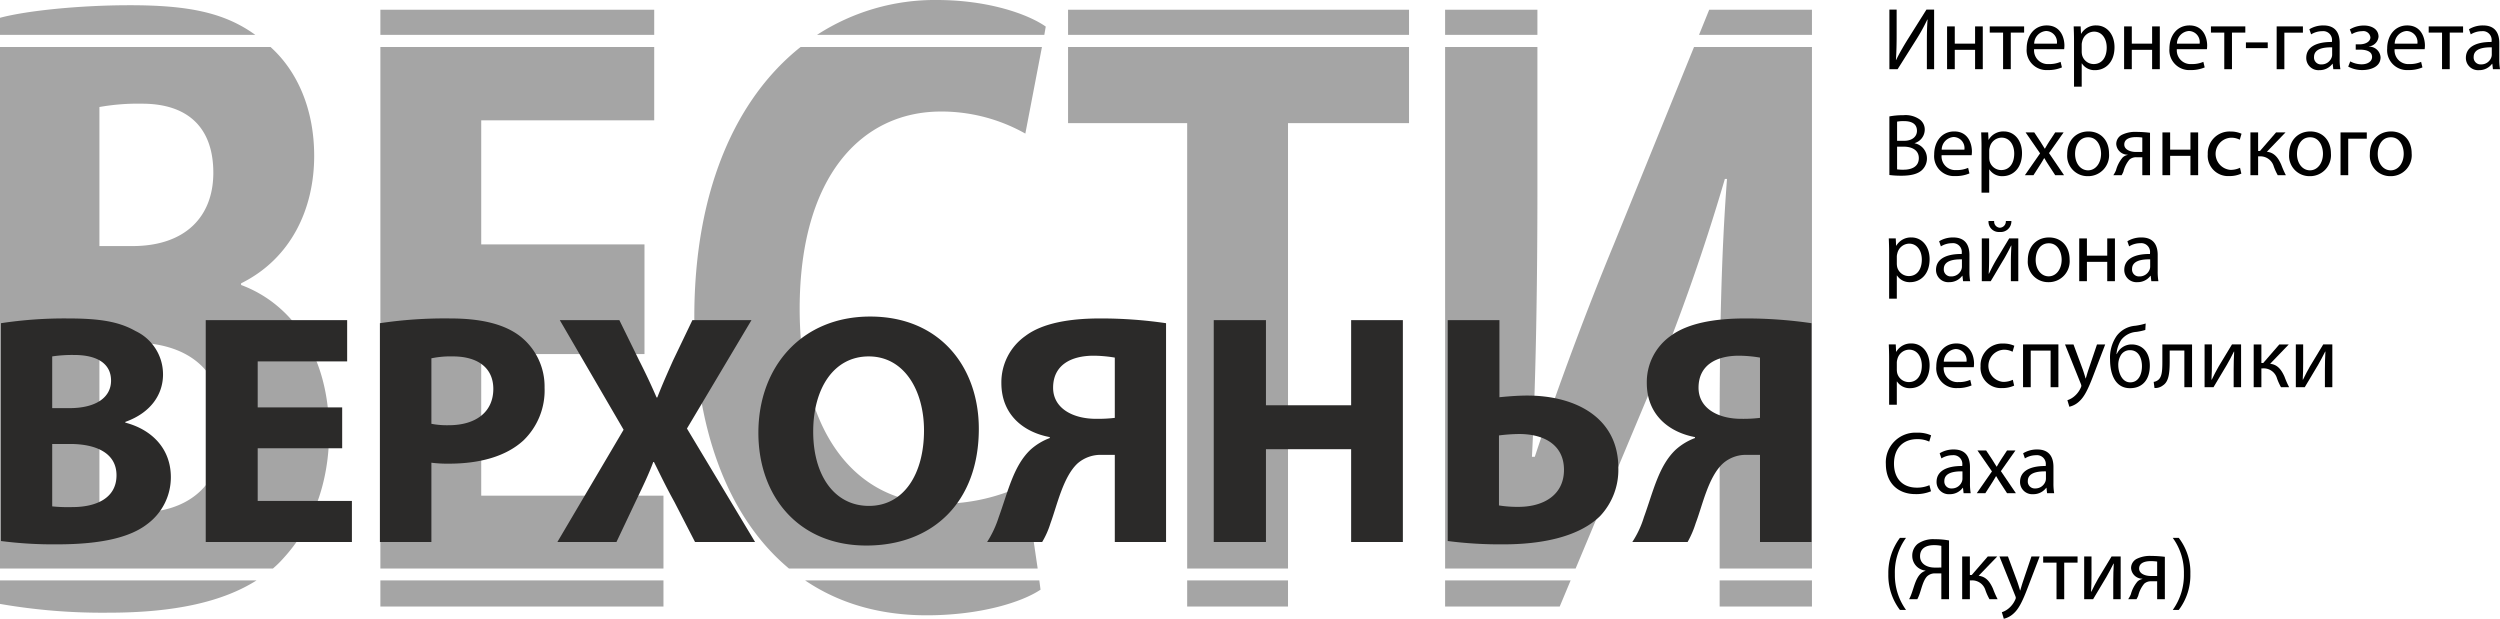 <svg id="Слой_1" data-name="Слой 1" xmlns="http://www.w3.org/2000/svg" viewBox="0 0 505.486 125.107">
  <defs>
    <style>
      .cls-1 {
        fill: #a5a5a5;
      }

      .cls-2 {
        fill: #2b2a29;
      }
    </style>
  </defs>
  <title>logo</title>
  <path class="cls-1" d="M338,226.358a120.589,120.589,0,0,0,21.974,1.775c13.626,0,23.222-2.303,29.891-6.525H338v4.75Zm55.176-7.149a20.456,20.456,0,0,0,2.063-2.015c5.614-6.093,9.308-14.682,9.308-25.573,0-15.593-7.581-25.957-17.8-29.747v-0.336c10.076-4.99,14.778-15.017,14.778-25.765,0-9.74-3.598-17.32-8.828-22.022H338V219.209h55.176Zm-3.55-107.905c-6.285-4.558-13.674-5.997-25.381-5.997-10.124,0-20.919,1.104-26.245,2.543v3.454h51.625ZM358.103,125.89a44.118,44.118,0,0,1,8.636-.672c9.212,0,14.394,4.798,14.394,13.962,0,8.924-5.71,14.826-16.361,14.826H358.103v-28.116Zm0,47.643h6.909c10.124,0,18.232,4.846,18.232,16.985,0,12.714-8.108,17.368-17.272,17.368a51.209,51.209,0,0,1-7.869-.336V173.533ZM468.311,153.67H435.301v-25.093h34.977V113.751H414.91V219.209h57.239V204.479H435.301V175.836H468.311v-22.166Zm-53.401,67.938v5.278h57.239v-5.278h-57.239Zm55.368-110.304v-5.086H414.91v5.086h55.368Zm75.039,90.872a38.964,38.964,0,0,1-16.889,3.934c-18.088,0-28.739-15.209-28.739-39.391,0-26.82,12.523-39.919,28.595-39.919a34.598,34.598,0,0,1,17.033,4.462l3.359-17.512H499.881c-13.002,10.315-21.495,28.883-21.495,54.6,0,21.878,6.477,40.302,19.144,50.858h50.282Zm-44.525,19.431c6.717,4.558,14.921,7.053,24.565,7.053,10.939,0,19.336-2.687,23.03-5.182l-0.24-1.871H500.793Zm48.363-110.304,0.288-1.679c-3.55-2.495-11.563-5.374-22.07-5.374a43.752,43.752,0,0,0-24.181,7.053h45.964ZM578.039,226.886h20.391v-5.278H578.039v5.278Zm20.391-7.677v-90.057h24.469V113.751H553.954v15.401H578.039v90.057h20.391Zm24.469-107.905v-5.086H553.954v5.086h68.946Zm7.293-5.086v5.086H648.856v-5.086H630.192Zm0,7.533V219.209h26.388l15.017-35.84a417.062,417.062,0,0,0,15.161-42.941h0.432c-1.199,15.737-1.487,32.194-1.487,50.81v27.972h18.664V113.751H680.522l-16.217,39.919c-5.326,12.858-11.323,28.835-15.977,42.941h-0.576c0.816-16.121,1.104-35.265,1.104-54.6V113.751H630.192Zm0,107.857v5.278H653.366l2.207-5.278h-25.381Zm55.512,0v5.278h18.664v-5.278H685.704Zm18.664-110.304v-5.086H683.593l-2.063,5.086h22.838Z" transform="translate(-338 -104.251)"/>
  <path class="cls-2" d="M338.192,213.643a82.447,82.447,0,0,0,11.323.672c9.212,0,14.873-1.487,18.232-4.078a11.763,11.763,0,0,0,4.798-9.5c0-5.805-3.886-9.644-9.212-11.035v-0.144c5.23-1.871,7.629-5.614,7.629-9.596a9.671,9.671,0,0,0-5.566-8.78c-3.359-1.919-7.293-2.543-13.674-2.543a85.778,85.778,0,0,0-13.53.96v44.045Zm10.363-37.328a27.562,27.562,0,0,1,4.462-.288c4.75,0,7.437,1.823,7.437,5.182s-2.975,5.566-8.444,5.566h-3.454V176.316Zm0,17.704h3.598c5.182,0,9.404,1.775,9.404,6.333,0,4.702-4.222,6.429-8.924,6.429a31.478,31.478,0,0,1-4.078-.144V194.02Zm58.63-7.389H390.105v-9.308h18.088v-8.348H379.598v44.86h29.555v-8.3H390.105V194.884h17.081v-8.252Zm7.629,27.204h10.411v-16.025a25.497,25.497,0,0,0,3.55.192c6.189,0,11.515-1.439,15.065-4.702a14.048,14.048,0,0,0,4.27-10.651A12.91,12.91,0,0,0,443.17,172.237c-3.119-2.399-7.725-3.598-14.154-3.598a88.935,88.935,0,0,0-14.202.96v44.237Zm10.411-37.136a19.21,19.21,0,0,1,4.318-.384c5.23,0,8.204,2.447,8.204,6.573,0,4.606-3.454,7.341-9.02,7.341a16.437,16.437,0,0,1-3.502-.288V176.7Zm65.443,37.136-13.77-22.934,13.05-21.926H478.003l-3.934,8.204c-1.151,2.591-2.063,4.606-3.167,7.437h-0.144c-1.104-2.543-2.111-4.702-3.502-7.437l-4.03-8.204H451.182l12.906,22.166-13.386,22.694h11.947l3.838-8.108c1.487-3.119,2.639-5.47,3.598-8.06h0.144c1.295,2.591,2.399,4.942,4.126,8.06l4.174,8.108h12.139ZM513.939,168.255c-13.722,0-22.598,10.028-22.598,23.51,0,12.762,8.06,22.79,21.83,22.79,13.53,0,22.742-8.876,22.742-23.606C535.913,178.571,528.141,168.255,513.939,168.255Zm-0.288,8.06c7.197,0,11.179,6.909,11.179,14.969,0,8.732-4.03,15.257-11.131,15.257-7.005,0-11.275-6.189-11.275-15.017C502.424,182.841,506.55,176.316,513.651,176.316Zm35.073,37.52a17.322,17.322,0,0,0,1.679-3.79c1.343-3.646,2.543-9.356,5.47-12.091a7.093,7.093,0,0,1,4.99-1.727h2.543v17.608h10.363V169.599a90.963,90.963,0,0,0-13.338-.96c-5.901,0-11.563.864-15.113,3.55a11.469,11.469,0,0,0-4.846,9.5c0,6.525,4.606,9.98,9.788,10.939v0.192a12.208,12.208,0,0,0-3.838,2.303c-3.502,3.263-4.606,8.54-6.477,13.674a21.224,21.224,0,0,1-2.351,5.038h11.131Zm14.682-25.093a28.822,28.822,0,0,1-3.79.192c-4.75,0-8.684-2.159-8.684-6.285,0-4.606,3.646-6.477,8.204-6.477a26.897,26.897,0,0,1,4.27.384v12.187Zm20.007-19.767v44.86H593.968V195.075h17.224v18.76H621.652V168.975H611.192v17.224H593.968V168.975H583.413Zm47.307,0v44.668a82.447,82.447,0,0,0,11.323.672c7.245,0,15.017-1.343,19.479-5.71a13.631,13.631,0,0,0,3.694-9.788c0-9.98-8.444-14.586-18.424-14.586-1.967,0-4.174.192-5.614,0.336V168.975H630.72Zm10.363,23.318a34.689,34.689,0,0,1,4.078-.288c4.99,0,9.068,2.159,9.068,7.245s-4.126,7.485-9.212,7.485a23.566,23.566,0,0,1-3.934-.288V192.293Zm38.143,21.543a19.638,19.638,0,0,0,1.631-3.79c1.391-3.646,2.543-9.356,5.518-12.091a6.971,6.971,0,0,1,4.942-1.727h2.543v17.608h10.411V169.599a91.68,91.68,0,0,0-13.386-.96c-5.901,0-11.515.864-15.113,3.55a11.43,11.43,0,0,0-4.798,9.5c0,6.525,4.606,9.98,9.74,10.939v0.192a12.208,12.208,0,0,0-3.838,2.303c-3.502,3.263-4.606,8.54-6.477,13.674a19.503,19.503,0,0,1-2.351,5.038h11.179Zm14.634-25.093a28.822,28.822,0,0,1-3.79.192c-4.75,0-8.636-2.159-8.636-6.285,0-4.606,3.646-6.477,8.156-6.477a26.264,26.264,0,0,1,4.27.384v12.187Z" transform="translate(-338 -104.251)"/>
  <g>
    <path d="M721.49,106.196v5.074c0,1.912-.036,3.484-0.143,5.093l0.036,0.018c0.607-1.25,1.358-2.555,2.233-3.984l3.896-6.2h1.555v12.043h-1.465v-5.128c0-1.948.018-3.377,0.143-4.896l-0.054-.018a36.729,36.729,0,0,1-2.233,4.056l-3.771,5.986h-1.662v-12.043h1.465Z" transform="translate(-338 -104.251)"/>
    <path d="M733.243,109.591v3.484h4.109v-3.484h1.555v8.648h-1.555v-3.913h-4.109v3.913H731.688v-8.648h1.555Z" transform="translate(-338 -104.251)"/>
    <path d="M747.266,109.591v1.25h-2.698v7.397H743.013V110.842h-2.698v-1.25h6.951Z" transform="translate(-338 -104.251)"/>
    <path d="M749.282,114.201a2.771,2.771,0,0,0,2.966,3.002,5.691,5.691,0,0,0,2.395-.447l0.268,1.125a7.004,7.004,0,0,1-2.876.536,4.016,4.016,0,0,1-4.252-4.36c0-2.609,1.537-4.664,4.056-4.664,2.823,0,3.574,2.484,3.574,4.074a5.896,5.896,0,0,1-.054.733h-6.075Zm4.61-1.126a2.239,2.239,0,0,0-2.18-2.555,2.605,2.605,0,0,0-2.412,2.555h4.592Z" transform="translate(-338 -104.251)"/>
    <path d="M757.355,112.414c0-1.107-.036-2.001-0.071-2.823h1.412l0.071,1.483h0.036a3.401,3.401,0,0,1,3.074-1.68c2.09,0,3.663,1.769,3.663,4.396,0,3.109-1.894,4.646-3.931,4.646a3.033,3.033,0,0,1-2.663-1.358h-0.036v4.7H757.355v-9.363Zm1.555,2.305a3.543,3.543,0,0,0,.071.643,2.426,2.426,0,0,0,2.359,1.841c1.662,0,2.626-1.358,2.626-3.341,0-1.733-.911-3.216-2.573-3.216a2.509,2.509,0,0,0-2.376,1.947,2.55,2.55,0,0,0-.107.644v1.483Z" transform="translate(-338 -104.251)"/>
    <path d="M769.037,109.591v3.484h4.109v-3.484h1.555v8.648h-1.555v-3.913h-4.109v3.913h-1.555v-8.648h1.555Z" transform="translate(-338 -104.251)"/>
    <path d="M778.146,114.201a2.771,2.771,0,0,0,2.966,3.002,5.691,5.691,0,0,0,2.395-.447l0.268,1.125a7.004,7.004,0,0,1-2.876.536,4.016,4.016,0,0,1-4.252-4.36c0-2.609,1.537-4.664,4.056-4.664,2.823,0,3.574,2.484,3.574,4.074a5.896,5.896,0,0,1-.054.733H778.146Zm4.61-1.126a2.239,2.239,0,0,0-2.18-2.555,2.605,2.605,0,0,0-2.412,2.555h4.592Z" transform="translate(-338 -104.251)"/>
    <path d="M791.99,109.591v1.25h-2.698v7.397h-1.555V110.842H785.04v-1.25h6.95Z" transform="translate(-338 -104.251)"/>
    <path d="M796.526,112.825v1.162h-4.413V112.825h4.413Z" transform="translate(-338 -104.251)"/>
    <path d="M803.636,109.591v1.269h-3.752v7.379H798.329v-8.648h5.307Z" transform="translate(-338 -104.251)"/>
    <path d="M809.78,118.239l-0.125-1.09h-0.053a3.223,3.223,0,0,1-2.645,1.287,2.464,2.464,0,0,1-2.645-2.484c0-2.09,1.858-3.234,5.2-3.216v-0.179a1.783,1.783,0,0,0-1.966-2.001,4.311,4.311,0,0,0-2.251.643l-0.357-1.036a5.363,5.363,0,0,1,2.841-.769c2.645,0,3.288,1.805,3.288,3.538v3.234a12.156,12.156,0,0,0,.143,2.073h-1.43Zm-0.232-4.414c-1.715-.036-3.663.268-3.663,1.948a1.392,1.392,0,0,0,1.483,1.501,2.152,2.152,0,0,0,2.091-1.447,1.639,1.639,0,0,0,.089-0.5v-1.501Z" transform="translate(-338 -104.251)"/>
    <path d="M814.316,113.218h0.75c1.322,0,2.216-.607,2.216-1.412a1.429,1.429,0,0,0-1.68-1.25,4.172,4.172,0,0,0-2.091.607l-0.393-.965a5.493,5.493,0,0,1,2.877-.786c1.322,0,2.93.589,2.93,2.269a2.204,2.204,0,0,1-1.947,1.965v0.036a2.299,2.299,0,0,1,2.358,2.162c0,1.876-1.912,2.573-3.734,2.573a5.927,5.927,0,0,1-2.805-.697l0.411-1.054a4.99,4.99,0,0,0,2.287.589c1.305,0,2.126-.625,2.126-1.483,0-1.162-1.215-1.483-2.52-1.483h-0.786v-1.072Z" transform="translate(-338 -104.251)"/>
    <path d="M822.175,114.201a2.771,2.771,0,0,0,2.966,3.002,5.691,5.691,0,0,0,2.395-.447l0.268,1.125a7.004,7.004,0,0,1-2.876.536,4.016,4.016,0,0,1-4.252-4.36c0-2.609,1.537-4.664,4.056-4.664,2.823,0,3.574,2.484,3.574,4.074a5.896,5.896,0,0,1-.054.733h-6.075Zm4.61-1.126a2.239,2.239,0,0,0-2.18-2.555,2.605,2.605,0,0,0-2.412,2.555h4.592Z" transform="translate(-338 -104.251)"/>
    <path d="M836.02,109.591v1.25h-2.698v7.397H831.767V110.842h-2.698v-1.25h6.951Z" transform="translate(-338 -104.251)"/>
    <path d="M842.056,118.239l-0.125-1.09h-0.053a3.222,3.222,0,0,1-2.645,1.287,2.464,2.464,0,0,1-2.645-2.484c0-2.09,1.858-3.234,5.2-3.216v-0.179a1.783,1.783,0,0,0-1.966-2.001,4.311,4.311,0,0,0-2.251.643l-0.357-1.036a5.363,5.363,0,0,1,2.841-.769c2.645,0,3.288,1.805,3.288,3.538v3.234a12.156,12.156,0,0,0,.143,2.073h-1.43Zm-0.232-4.414c-1.715-.036-3.663.268-3.663,1.948a1.392,1.392,0,0,0,1.483,1.501,2.152,2.152,0,0,0,2.091-1.447,1.639,1.639,0,0,0,.089-0.5v-1.501Z" transform="translate(-338 -104.251)"/>
    <path d="M720.024,127.791a15.057,15.057,0,0,1,2.841-.25,4.977,4.977,0,0,1,3.305.875,2.525,2.525,0,0,1,1.001,2.126,2.86,2.86,0,0,1-2.037,2.644v0.036a3.104,3.104,0,0,1,2.483,3.02,3.246,3.246,0,0,1-1.018,2.412c-0.84.769-2.198,1.126-4.164,1.126a18.201,18.201,0,0,1-2.412-.143V127.791Zm1.555,4.932h1.412c1.644,0,2.608-.857,2.608-2.019,0-1.412-1.072-1.965-2.644-1.965a6.666,6.666,0,0,0-1.376.107v3.877Zm0,5.771a8.296,8.296,0,0,0,1.304.071c1.608,0,3.091-.589,3.091-2.341,0-1.644-1.412-2.323-3.109-2.323H721.579v4.592Z" transform="translate(-338 -104.251)"/>
    <path d="M730.581,135.635a2.771,2.771,0,0,0,2.966,3.002,5.691,5.691,0,0,0,2.395-.447l0.268,1.125a7.004,7.004,0,0,1-2.876.536,4.016,4.016,0,0,1-4.252-4.36c0-2.609,1.537-4.664,4.056-4.664,2.823,0,3.574,2.484,3.574,4.074a5.896,5.896,0,0,1-.054.733h-6.075Zm4.61-1.126a2.239,2.239,0,0,0-2.18-2.555,2.606,2.606,0,0,0-2.412,2.555h4.592Z" transform="translate(-338 -104.251)"/>
    <path d="M738.654,133.848c0-1.107-.036-2.001-0.071-2.823h1.412l0.071,1.483h0.036a3.401,3.401,0,0,1,3.074-1.68c2.09,0,3.663,1.769,3.663,4.396,0,3.109-1.894,4.646-3.931,4.646a3.033,3.033,0,0,1-2.663-1.358H740.208v4.7h-1.555v-9.363Zm1.555,2.305a3.543,3.543,0,0,0,.071.643,2.426,2.426,0,0,0,2.359,1.841c1.662,0,2.626-1.358,2.626-3.341,0-1.733-.911-3.216-2.573-3.216a2.509,2.509,0,0,0-2.376,1.947,2.55,2.55,0,0,0-.107.644v1.483Z" transform="translate(-338 -104.251)"/>
    <path d="M749.317,131.025l1.233,1.858c0.321,0.482.589,0.929,0.875,1.412h0.054c0.286-.518.572-0.965,0.857-1.429l1.215-1.84h1.698l-2.948,4.181,3.038,4.467h-1.787l-1.269-1.948c-0.339-.5-0.625-0.982-0.929-1.501h-0.036c-0.286.519-.589,0.983-0.911,1.501l-1.251,1.948h-1.733l3.073-4.414-2.93-4.234h1.751Z" transform="translate(-338 -104.251)"/>
    <path d="M764.431,135.278a4.227,4.227,0,0,1-4.306,4.592,4.112,4.112,0,0,1-4.145-4.449c0-2.895,1.894-4.592,4.288-4.592C762.751,130.829,764.431,132.633,764.431,135.278Zm-6.861.089c0,1.894,1.09,3.323,2.627,3.323,1.501,0,2.626-1.412,2.626-3.359,0-1.465-.732-3.324-2.591-3.324S757.569,133.723,757.569,135.367Z" transform="translate(-338 -104.251)"/>
    <path d="M772.718,139.673h-1.555V136.046h-1.161a2.043,2.043,0,0,0-1.447.482,5.993,5.993,0,0,0-1.215,2.43,5.299,5.299,0,0,1-.357.715h-1.679a5.627,5.627,0,0,0,.536-0.983,6.647,6.647,0,0,1,1.358-2.608,2.061,2.061,0,0,1,.983-0.5v-0.054a2.302,2.302,0,0,1-2.287-2.144,2.083,2.083,0,0,1,1.144-1.876,6.052,6.052,0,0,1,2.895-.59,24.083,24.083,0,0,1,2.788.179v8.577Zm-1.555-7.612a8.764,8.764,0,0,0-1.304-.089c-1.072,0-2.341.304-2.341,1.501,0,1.108,1.376,1.501,2.305,1.501h1.34v-2.913Z" transform="translate(-338 -104.251)"/>
    <path d="M776.789,131.025v3.484h4.109v-3.484h1.555v8.648h-1.555v-3.913h-4.109v3.913h-1.555v-8.648h1.555Z" transform="translate(-338 -104.251)"/>
    <path d="M791.187,139.352a5.79,5.79,0,0,1-2.483.5,4.109,4.109,0,0,1-4.306-4.414,4.394,4.394,0,0,1,4.646-4.592,5.247,5.247,0,0,1,2.18.447l-0.357,1.215a3.649,3.649,0,0,0-1.823-.411,3.26,3.26,0,0,0-.054,6.504,4.463,4.463,0,0,0,1.93-.429Z" transform="translate(-338 -104.251)"/>
    <path d="M794.579,131.025v3.752h0.375l3.252-3.752h1.912l-3.77,3.913c1.394,0.143,2.233,1.072,2.913,2.626a18.183,18.183,0,0,0,.929,2.108H798.546a11.473,11.473,0,0,1-.804-1.769,2.807,2.807,0,0,0-2.859-2.037H794.579v3.806h-1.555v-8.648h1.555Z" transform="translate(-338 -104.251)"/>
    <path d="M809.299,135.278a4.227,4.227,0,0,1-4.306,4.592,4.112,4.112,0,0,1-4.145-4.449c0-2.895,1.894-4.592,4.288-4.592C807.62,130.829,809.299,132.633,809.299,135.278Zm-6.861.089c0,1.894,1.09,3.323,2.627,3.323,1.501,0,2.626-1.412,2.626-3.359,0-1.465-.732-3.324-2.591-3.324S802.438,133.723,802.438,135.367Z" transform="translate(-338 -104.251)"/>
    <path d="M816.55,131.025v1.269h-3.752v7.379h-1.555v-8.648h5.307Z" transform="translate(-338 -104.251)"/>
    <path d="M825.625,135.278a4.227,4.227,0,0,1-4.306,4.592,4.112,4.112,0,0,1-4.145-4.449c0-2.895,1.894-4.592,4.288-4.592C823.945,130.829,825.625,132.633,825.625,135.278Zm-6.861.089c0,1.894,1.09,3.323,2.627,3.323,1.501,0,2.626-1.412,2.626-3.359,0-1.465-.732-3.324-2.591-3.324S818.763,133.723,818.763,135.367Z" transform="translate(-338 -104.251)"/>
    <path d="M719.971,155.282c0-1.107-.036-2.001-0.071-2.823H721.311l0.071,1.483H721.418a3.401,3.401,0,0,1,3.074-1.68c2.09,0,3.663,1.769,3.663,4.396,0,3.109-1.894,4.646-3.931,4.646a3.033,3.033,0,0,1-2.663-1.358h-0.036v4.7H719.971v-9.363Zm1.555,2.305a3.543,3.543,0,0,0,.071.643,2.426,2.426,0,0,0,2.359,1.841c1.662,0,2.626-1.358,2.626-3.341,0-1.733-.911-3.216-2.573-3.216a2.509,2.509,0,0,0-2.376,1.947,2.55,2.55,0,0,0-.107.644v1.483Z" transform="translate(-338 -104.251)"/>
    <path d="M734.922,161.107l-0.125-1.09h-0.053a3.222,3.222,0,0,1-2.645,1.287,2.464,2.464,0,0,1-2.645-2.484c0-2.09,1.858-3.234,5.2-3.216v-0.179a1.783,1.783,0,0,0-1.966-2.001,4.311,4.311,0,0,0-2.251.643l-0.357-1.036a5.363,5.363,0,0,1,2.841-.769c2.645,0,3.288,1.805,3.288,3.538v3.234a12.156,12.156,0,0,0,.143,2.073h-1.43Zm-0.232-4.414c-1.715-.036-3.663.268-3.663,1.948a1.392,1.392,0,0,0,1.483,1.501,2.152,2.152,0,0,0,2.091-1.447,1.639,1.639,0,0,0,.089-0.5v-1.501Z" transform="translate(-338 -104.251)"/>
    <path d="M740.19,152.459v3.645c0,1.375-.018,2.233-0.089,3.466l0.054,0.018c0.518-1.055.822-1.662,1.394-2.663l2.698-4.467h1.84v8.648h-1.501v-3.663c0-1.412.036-2.144,0.107-3.538h-0.054c-0.554,1.108-.929,1.805-1.429,2.68-0.822,1.34-1.769,3.002-2.698,4.521h-1.805v-8.648h1.483Zm1.019-3.52a1.235,1.235,0,0,0,1.144,1.358,1.265,1.265,0,0,0,1.215-1.358h1.125a2.162,2.162,0,0,1-2.376,2.215,2.081,2.081,0,0,1-2.251-2.215H741.209Z" transform="translate(-338 -104.251)"/>
    <path d="M756.464,156.712a4.227,4.227,0,0,1-4.306,4.592,4.112,4.112,0,0,1-4.145-4.449c0-2.895,1.894-4.592,4.288-4.592C754.785,152.263,756.464,154.067,756.464,156.712Zm-6.861.089c0,1.894,1.09,3.323,2.627,3.323,1.501,0,2.626-1.412,2.626-3.359,0-1.465-.732-3.324-2.591-3.324S749.603,155.157,749.603,156.801Z" transform="translate(-338 -104.251)"/>
    <path d="M759.963,152.459v3.484h4.109v-3.484h1.555v8.648h-1.555v-3.913h-4.109v3.913h-1.555v-8.648h1.555Z" transform="translate(-338 -104.251)"/>
    <path d="M772.985,161.107l-0.125-1.09h-0.053a3.222,3.222,0,0,1-2.645,1.287,2.464,2.464,0,0,1-2.645-2.484c0-2.09,1.858-3.234,5.2-3.216v-0.179a1.783,1.783,0,0,0-1.966-2.001,4.311,4.311,0,0,0-2.251.643l-0.357-1.036a5.363,5.363,0,0,1,2.841-.769c2.645,0,3.288,1.805,3.288,3.538v3.234a12.156,12.156,0,0,0,.143,2.073h-1.43Zm-0.232-4.414c-1.715-.036-3.663.268-3.663,1.948a1.392,1.392,0,0,0,1.483,1.501,2.152,2.152,0,0,0,2.091-1.447,1.639,1.639,0,0,0,.089-0.5v-1.501Z" transform="translate(-338 -104.251)"/>
    <path d="M719.971,176.716c0-1.107-.036-2.001-0.071-2.823H721.311l0.071,1.483H721.418a3.401,3.401,0,0,1,3.074-1.68c2.09,0,3.663,1.769,3.663,4.396,0,3.109-1.894,4.646-3.931,4.646a3.033,3.033,0,0,1-2.663-1.358h-0.036v4.7H719.971v-9.363Zm1.555,2.305a3.543,3.543,0,0,0,.071.643,2.426,2.426,0,0,0,2.359,1.841c1.662,0,2.626-1.358,2.626-3.341,0-1.733-.911-3.216-2.573-3.216a2.509,2.509,0,0,0-2.376,1.947,2.55,2.55,0,0,0-.107.644v1.483Z" transform="translate(-338 -104.251)"/>
    <path d="M731.009,178.503a2.771,2.771,0,0,0,2.966,3.002,5.691,5.691,0,0,0,2.395-.447l0.268,1.125a7.004,7.004,0,0,1-2.876.536,4.016,4.016,0,0,1-4.252-4.36c0-2.609,1.537-4.664,4.056-4.664,2.823,0,3.574,2.484,3.574,4.074a5.896,5.896,0,0,1-.054.733h-6.075Zm4.61-1.126a2.239,2.239,0,0,0-2.18-2.555,2.606,2.606,0,0,0-2.412,2.555h4.592Z" transform="translate(-338 -104.251)"/>
    <path d="M745.247,182.22a5.79,5.79,0,0,1-2.483.5,4.109,4.109,0,0,1-4.306-4.414,4.394,4.394,0,0,1,4.646-4.592,5.247,5.247,0,0,1,2.18.447l-0.357,1.215a3.649,3.649,0,0,0-1.823-.411,3.26,3.26,0,0,0-.054,6.504,4.463,4.463,0,0,0,1.93-.429Z" transform="translate(-338 -104.251)"/>
    <path d="M754.196,173.894v8.648h-1.573V175.144h-4.02v7.397h-1.555v-8.648h7.147Z" transform="translate(-338 -104.251)"/>
    <path d="M757.248,173.894l1.894,5.11c0.197,0.572.411,1.251,0.554,1.769h0.036c0.161-.518.339-1.179,0.554-1.805l1.715-5.074h1.662l-2.358,6.164c-1.125,2.966-1.894,4.485-2.966,5.414a4.259,4.259,0,0,1-1.93,1.019l-0.393-1.322a4.156,4.156,0,0,0,1.376-.768,4.775,4.775,0,0,0,1.322-1.751,1.136,1.136,0,0,0,.125-0.375,1.376,1.376,0,0,0-.107-0.411l-3.199-7.969h1.715Z" transform="translate(-338 -104.251)"/>
    <path d="M771.771,170.963a11.751,11.751,0,0,1-1.805.393,4.239,4.239,0,0,0-3.073,1.626,6.168,6.168,0,0,0-.947,2.859H766a3.273,3.273,0,0,1,3.002-1.947c2.126,0,3.681,1.519,3.681,4.271,0,2.823-1.465,4.574-4.002,4.574-3.038,0-4.038-2.913-4.038-5.79a7.682,7.682,0,0,1,1.34-4.789,5.192,5.192,0,0,1,3.717-2.037,12.584,12.584,0,0,0,2.144-.464Zm-3.091,4.092a2.101,2.101,0,0,0-1.948,1.179,3.789,3.789,0,0,0-.429,1.841c0,1.429.697,3.484,2.412,3.484,1.733,0,2.376-1.679,2.376-3.27C771.092,176.877,770.539,175.055,768.68,175.055Z" transform="translate(-338 -104.251)"/>
    <path d="M781.22,173.894v8.648h-1.555v-7.415h-2.966v2.251c0,2.43-.232,4.056-1.358,4.789a2.527,2.527,0,0,1-1.715.536l-0.161-1.233a1.949,1.949,0,0,0,.858-0.357c0.804-.59.893-1.805,0.893-3.735v-3.484h6.004Z" transform="translate(-338 -104.251)"/>
    <path d="M785.237,173.894v3.645c0,1.375-.018,2.233-0.089,3.466l0.054,0.018c0.518-1.054.822-1.662,1.394-2.663l2.698-4.467h1.84v8.648h-1.5v-3.663c0-1.412.036-2.144,0.107-3.538H789.686c-0.554,1.108-.929,1.805-1.429,2.68-0.822,1.34-1.769,3.002-2.698,4.521h-1.805v-8.648h1.483Z" transform="translate(-338 -104.251)"/>
    <path d="M795.239,173.894v3.752h0.375l3.252-3.752h1.912l-3.77,3.913c1.394,0.143,2.233,1.072,2.913,2.626a18.183,18.183,0,0,0,.929,2.108h-1.644a11.473,11.473,0,0,1-.804-1.769,2.807,2.807,0,0,0-2.859-2.037h-0.304v3.806h-1.555v-8.648h1.555Z" transform="translate(-338 -104.251)"/>
    <path d="M803.688,173.894v3.645c0,1.375-.018,2.233-0.089,3.466l0.054,0.018c0.518-1.054.822-1.662,1.394-2.663l2.698-4.467H809.584v8.648h-1.501v-3.663c0-1.412.036-2.144,0.107-3.538h-0.054c-0.554,1.108-.929,1.805-1.429,2.68-0.822,1.34-1.769,3.002-2.698,4.521h-1.805v-8.648h1.483Z" transform="translate(-338 -104.251)"/>
    <path d="M728.44,203.583a7.721,7.721,0,0,1-3.181.572c-3.395,0-5.95-2.144-5.95-6.093a5.993,5.993,0,0,1,6.29-6.325,6.455,6.455,0,0,1,2.859.536l-0.375,1.269a5.668,5.668,0,0,0-2.43-.5c-2.823,0-4.699,1.805-4.699,4.967,0,2.948,1.697,4.842,4.628,4.842a6.223,6.223,0,0,0,2.537-.5Z" transform="translate(-338 -104.251)"/>
    <path d="M735.03,203.976l-0.125-1.09h-0.053a3.222,3.222,0,0,1-2.645,1.287,2.464,2.464,0,0,1-2.645-2.484c0-2.09,1.858-3.234,5.2-3.216v-0.179a1.783,1.783,0,0,0-1.966-2.001,4.311,4.311,0,0,0-2.251.643l-0.357-1.036a5.363,5.363,0,0,1,2.841-.769c2.645,0,3.288,1.805,3.288,3.538v3.234a12.156,12.156,0,0,0,.143,2.073h-1.43Zm-0.232-4.414c-1.715-.036-3.663.268-3.663,1.948a1.392,1.392,0,0,0,1.483,1.501,2.152,2.152,0,0,0,2.091-1.447,1.639,1.639,0,0,0,.089-0.5v-1.501Z" transform="translate(-338 -104.251)"/>
    <path d="M739.583,195.328l1.233,1.858c0.321,0.482.589,0.929,0.875,1.412h0.054c0.286-.518.572-0.965,0.857-1.429l1.215-1.84h1.698l-2.948,4.181,3.038,4.467h-1.787l-1.269-1.948c-0.339-.5-0.625-0.982-0.929-1.501h-0.036c-0.286.519-.589,0.983-0.911,1.501l-1.251,1.948h-1.733l3.073-4.414-2.931-4.234h1.751Z" transform="translate(-338 -104.251)"/>
    <path d="M751.909,203.976l-0.125-1.09h-0.053a3.222,3.222,0,0,1-2.645,1.287,2.464,2.464,0,0,1-2.645-2.484c0-2.09,1.858-3.234,5.2-3.216v-0.179a1.783,1.783,0,0,0-1.966-2.001,4.311,4.311,0,0,0-2.251.643l-0.357-1.036a5.363,5.363,0,0,1,2.841-.769c2.645,0,3.288,1.805,3.288,3.538v3.234a12.156,12.156,0,0,0,.143,2.073h-1.43Zm-0.232-4.414c-1.715-.036-3.663.268-3.663,1.948a1.392,1.392,0,0,0,1.483,1.501,2.152,2.152,0,0,0,2.091-1.447,1.639,1.639,0,0,0,.089-0.5v-1.501Z" transform="translate(-338 -104.251)"/>
    <path d="M723.384,213.009a11.781,11.781,0,0,0-2.251,7.308,12.044,12.044,0,0,0,2.251,7.254h-1.233a11.547,11.547,0,0,1-2.341-7.254,11.794,11.794,0,0,1,2.341-7.308h1.233Z" transform="translate(-338 -104.251)"/>
    <path d="M724.007,225.41a7.709,7.709,0,0,0,.482-1.09c0.518-1.376.84-3.056,1.823-4.038a2.439,2.439,0,0,1,1-.608v-0.053a2.984,2.984,0,0,1-2.663-2.966,3.066,3.066,0,0,1,1.108-2.448,5.478,5.478,0,0,1,3.449-.929,15.409,15.409,0,0,1,2.876.25v11.882h-1.554v-5.217h-1.144a2.279,2.279,0,0,0-1.733.589c-0.822.84-1.162,2.609-1.59,3.752a7.381,7.381,0,0,1-.393.875h-1.662Zm6.522-10.792a7.313,7.313,0,0,0-1.465-.143c-1.537,0-2.841.589-2.841,2.251,0,1.448,1.286,2.287,2.984,2.287,0.518,0,1.019,0,1.322-.018v-4.378Z" transform="translate(-338 -104.251)"/>
    <path d="M736.297,216.762v3.752h0.375l3.252-3.752h1.912l-3.77,3.913c1.394,0.143,2.233,1.072,2.913,2.626a18.183,18.183,0,0,0,.929,2.108h-1.644a11.473,11.473,0,0,1-.804-1.769,2.807,2.807,0,0,0-2.859-2.037h-0.304v3.806h-1.555v-8.648h1.555Z" transform="translate(-338 -104.251)"/>
    <path d="M743.995,216.762l1.894,5.11c0.197,0.572.411,1.251,0.554,1.769h0.036c0.161-.518.339-1.179,0.554-1.805l1.715-5.074h1.662l-2.358,6.164c-1.125,2.966-1.894,4.485-2.966,5.414a4.259,4.259,0,0,1-1.93,1.019l-0.393-1.322a4.156,4.156,0,0,0,1.376-.768,4.775,4.775,0,0,0,1.322-1.751,1.136,1.136,0,0,0,.125-0.375,1.376,1.376,0,0,0-.107-0.411l-3.199-7.969h1.715Z" transform="translate(-338 -104.251)"/>
    <path d="M758.071,216.762v1.25H755.373v7.397h-1.555v-7.397h-2.698v-1.25h6.951Z" transform="translate(-338 -104.251)"/>
    <path d="M760.892,216.762v3.645c0,1.375-.018,2.233-0.089,3.466l0.054,0.018c0.518-1.054.822-1.662,1.394-2.663l2.698-4.467h1.84v8.648h-1.501v-3.663c0-1.412.036-2.144,0.107-3.538h-0.054c-0.554,1.108-.929,1.805-1.429,2.68-0.822,1.34-1.769,3.002-2.698,4.521h-1.805v-8.648h1.483Z" transform="translate(-338 -104.251)"/>
    <path d="M775.718,225.41h-1.555v-3.627h-1.161a2.043,2.043,0,0,0-1.447.482,5.993,5.993,0,0,0-1.215,2.43,5.299,5.299,0,0,1-.357.715h-1.679a5.627,5.627,0,0,0,.536-0.983,6.647,6.647,0,0,1,1.358-2.608,2.061,2.061,0,0,1,.983-0.5v-0.054a2.302,2.302,0,0,1-2.287-2.144,2.083,2.083,0,0,1,1.144-1.876,6.052,6.052,0,0,1,2.895-.59,24.083,24.083,0,0,1,2.788.179v8.577Zm-1.555-7.612a8.764,8.764,0,0,0-1.304-.089c-1.072,0-2.341.304-2.341,1.501,0,1.108,1.376,1.501,2.305,1.501h1.34v-2.913Z" transform="translate(-338 -104.251)"/>
    <path d="M777.323,227.572a12.094,12.094,0,0,0,2.251-7.308,11.844,11.844,0,0,0-2.251-7.254h1.215a11.381,11.381,0,0,1,2.341,7.272,11.599,11.599,0,0,1-2.341,7.29h-1.215Z" transform="translate(-338 -104.251)"/>
  </g>
</svg>
